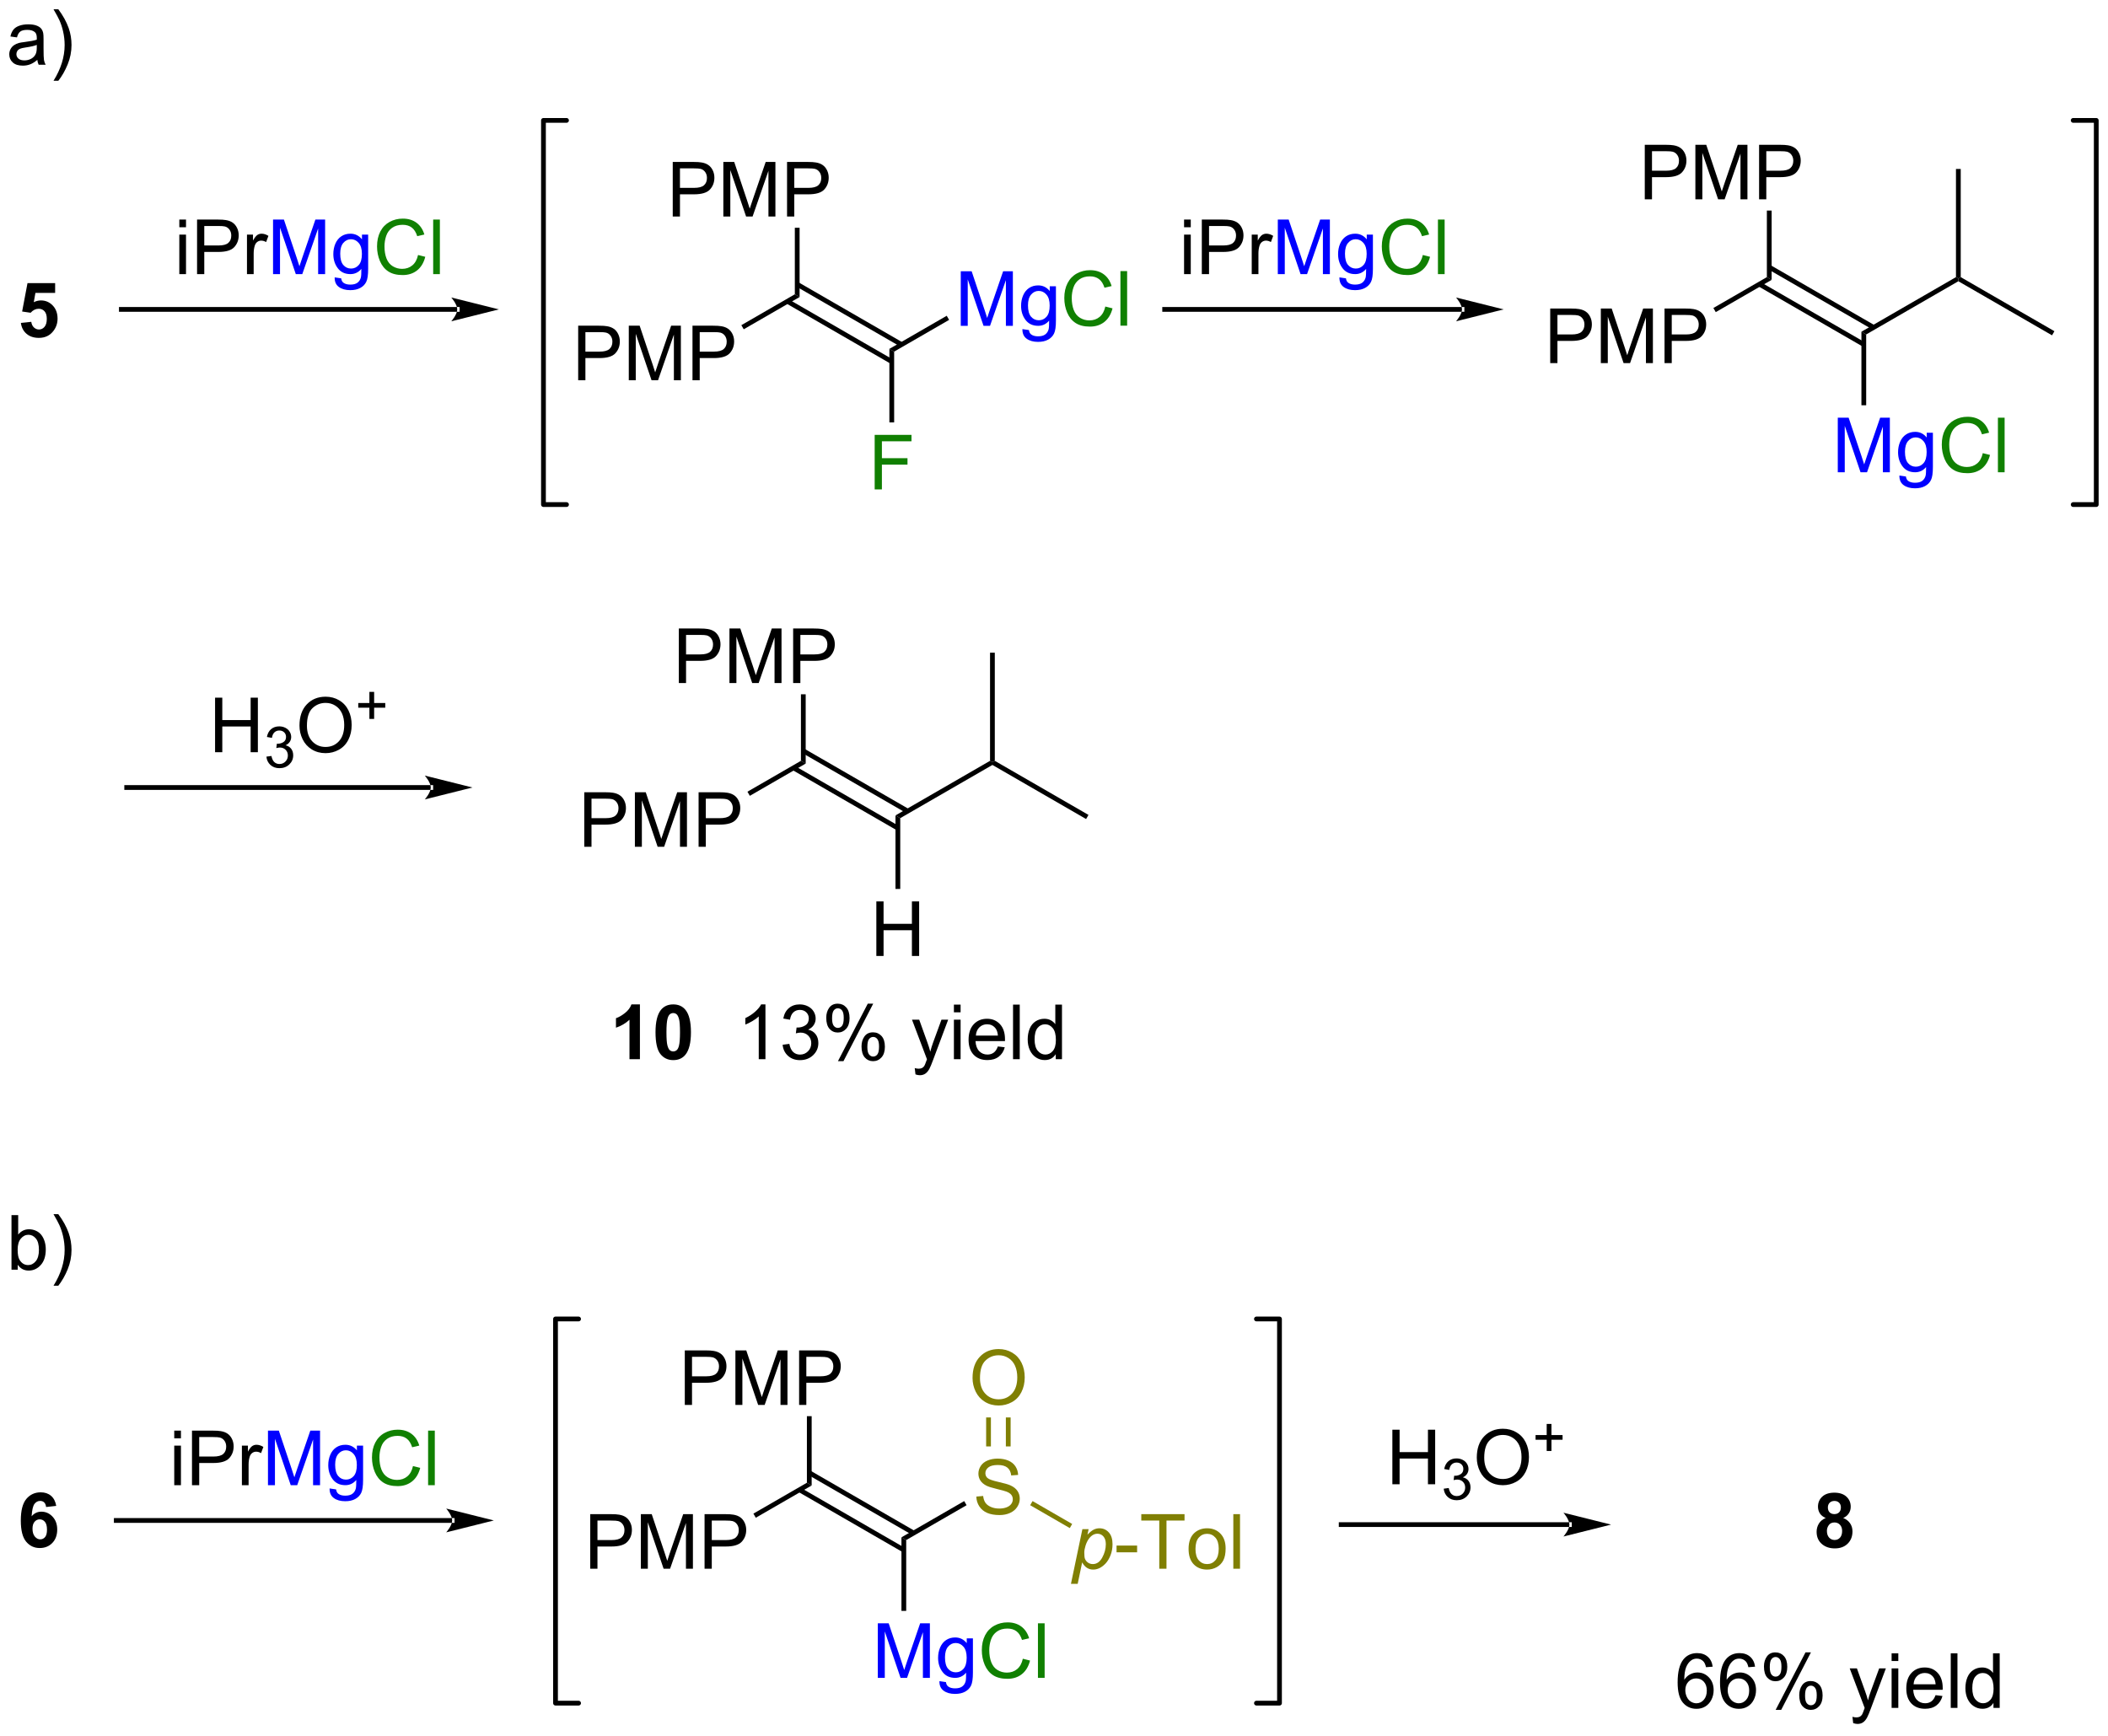 <?xml version="1.0" encoding="UTF-8"?>
<!DOCTYPE svg PUBLIC '-//W3C//DTD SVG 1.0//EN'
          'http://www.w3.org/TR/2001/REC-SVG-20010904/DTD/svg10.dtd'>
<svg stroke-dasharray="none" shape-rendering="auto" xmlns="http://www.w3.org/2000/svg" font-family="'Dialog'" text-rendering="auto" width="607" fill-opacity="1" color-interpolation="auto" color-rendering="auto" preserveAspectRatio="xMidYMid meet" font-size="12px" viewBox="0 0 607 500" fill="black" xmlns:xlink="http://www.w3.org/1999/xlink" stroke="black" image-rendering="auto" stroke-miterlimit="10" stroke-linecap="square" stroke-linejoin="miter" font-style="normal" stroke-width="1" height="500" stroke-dashoffset="0" font-weight="normal" stroke-opacity="1"
><!--Generated by the Batik Graphics2D SVG Generator--><defs id="genericDefs"
  /><g
  ><defs id="defs1"
    ><clipPath clipPathUnits="userSpaceOnUse" id="clipPath1"
      ><path d="M0.943 2.059 L228.551 2.059 L228.551 189.223 L0.943 189.223 L0.943 2.059 Z"
      /></clipPath
      ><clipPath clipPathUnits="userSpaceOnUse" id="clipPath2"
      ><path d="M-0.883 0.027 L-0.883 181.987 L220.396 181.987 L220.396 0.027 Z"
      /></clipPath
    ></defs
    ><g fill="blue" transform="scale(2.667,2.667) translate(-0.943,-2.059) matrix(1.029,0,0,1.029,1.852,2.031)" stroke="blue"
    ><path d="M99.925 34.217 L99.925 28.49 L101.066 28.49 L102.423 32.545 Q102.61 33.11 102.696 33.392 Q102.793 33.079 103.001 32.475 L104.371 28.49 L105.392 28.49 L105.392 34.217 L104.66 34.217 L104.66 29.423 L102.996 34.217 L102.314 34.217 L100.657 29.342 L100.657 34.217 L99.925 34.217 ZM106.394 34.561 L107.079 34.662 Q107.121 34.98 107.316 35.123 Q107.579 35.319 108.032 35.319 Q108.519 35.319 108.785 35.123 Q109.05 34.928 109.144 34.576 Q109.199 34.363 109.196 33.673 Q108.735 34.217 108.048 34.217 Q107.191 34.217 106.722 33.6 Q106.254 32.983 106.254 32.118 Q106.254 31.524 106.467 31.024 Q106.683 30.522 107.092 30.248 Q107.501 29.975 108.05 29.975 Q108.785 29.975 109.261 30.569 L109.261 30.069 L109.91 30.069 L109.91 33.654 Q109.91 34.623 109.712 35.027 Q109.517 35.433 109.087 35.667 Q108.66 35.902 108.035 35.902 Q107.293 35.902 106.834 35.566 Q106.379 35.233 106.394 34.561 ZM106.978 32.069 Q106.978 32.884 107.3 33.259 Q107.626 33.634 108.113 33.634 Q108.597 33.634 108.925 33.261 Q109.254 32.889 109.254 32.092 Q109.254 31.329 108.915 30.944 Q108.579 30.555 108.103 30.555 Q107.634 30.555 107.306 30.938 Q106.978 31.319 106.978 32.069 Z" stroke="none" clip-path="url(#clipPath2)"
    /></g
    ><g fill="rgb(16,128,1)" transform="matrix(2.743,0,0,2.743,2.424,-0.075)" stroke="rgb(16,128,1)"
    ><path d="M115.148 32.209 L115.906 32.399 Q115.669 33.334 115.049 33.826 Q114.429 34.316 113.536 34.316 Q112.609 34.316 112.028 33.938 Q111.45 33.561 111.145 32.847 Q110.843 32.131 110.843 31.311 Q110.843 30.415 111.185 29.751 Q111.528 29.084 112.159 28.738 Q112.789 28.392 113.547 28.392 Q114.406 28.392 114.992 28.829 Q115.578 29.267 115.81 30.061 L115.062 30.235 Q114.864 29.61 114.484 29.326 Q114.106 29.04 113.531 29.04 Q112.872 29.04 112.427 29.358 Q111.984 29.673 111.804 30.207 Q111.625 30.74 111.625 31.305 Q111.625 32.037 111.838 32.582 Q112.052 33.126 112.5 33.397 Q112.95 33.665 113.474 33.665 Q114.109 33.665 114.549 33.298 Q114.992 32.931 115.148 32.209 ZM116.735 34.217 L116.735 28.49 L117.439 28.49 L117.439 34.217 L116.735 34.217 Z" stroke="none" clip-path="url(#clipPath2)"
    /></g
    ><g transform="matrix(2.743,0,0,2.743,2.424,-0.075)"
    ><path d="M98.5 33.178 L98.75 33.611 L92.981 36.942 L92.481 36.653 Z" stroke="none" clip-path="url(#clipPath2)"
    /></g
    ><g transform="matrix(2.743,0,0,2.743,2.424,-0.075)"
    ><path d="M93.887 35.986 L82.93 29.659 L82.68 30.092 L93.637 36.419 ZM92.856 37.772 L81.899 31.446 L81.649 31.879 L92.606 38.205 Z" stroke="none" clip-path="url(#clipPath2)"
    /></g
    ><g fill="rgb(16,127,1)" transform="matrix(2.743,0,0,2.743,2.424,-0.075)" stroke="rgb(16,127,1)"
    ><path d="M90.937 51.409 L90.937 45.682 L94.802 45.682 L94.802 46.357 L91.695 46.357 L91.695 48.13 L94.382 48.13 L94.382 48.807 L91.695 48.807 L91.695 51.409 L90.937 51.409 Z" stroke="none" clip-path="url(#clipPath2)"
    /></g
    ><g transform="matrix(2.743,0,0,2.743,2.424,-0.075)"
    ><path d="M92.481 36.653 L92.981 36.942 L92.981 44.375 L92.481 44.375 Z" stroke="none" clip-path="url(#clipPath2)"
    /></g
    ><g transform="matrix(2.743,0,0,2.743,2.424,-0.075)"
    ><path d="M59.812 39.948 L59.812 34.221 L61.974 34.221 Q62.544 34.221 62.843 34.276 Q63.265 34.346 63.549 34.544 Q63.836 34.739 64.01 35.096 Q64.184 35.45 64.184 35.877 Q64.184 36.606 63.718 37.114 Q63.255 37.62 62.039 37.62 L60.57 37.62 L60.57 39.948 L59.812 39.948 ZM60.57 36.942 L62.052 36.942 Q62.786 36.942 63.093 36.669 Q63.403 36.395 63.403 35.901 Q63.403 35.541 63.221 35.286 Q63.039 35.028 62.742 34.948 Q62.552 34.895 62.036 34.895 L60.57 34.895 L60.57 36.942 ZM65.125 39.948 L65.125 34.221 L66.265 34.221 L67.622 38.276 Q67.809 38.841 67.895 39.122 Q67.992 38.81 68.2 38.205 L69.57 34.221 L70.591 34.221 L70.591 39.948 L69.859 39.948 L69.859 35.153 L68.195 39.948 L67.513 39.948 L65.856 35.073 L65.856 39.948 L65.125 39.948 ZM71.812 39.948 L71.812 34.221 L73.974 34.221 Q74.544 34.221 74.843 34.276 Q75.265 34.346 75.549 34.544 Q75.835 34.739 76.01 35.096 Q76.184 35.45 76.184 35.877 Q76.184 36.606 75.718 37.114 Q75.255 37.62 74.039 37.62 L72.57 37.62 L72.57 39.948 L71.812 39.948 ZM72.57 36.942 L74.052 36.942 Q74.786 36.942 75.093 36.669 Q75.403 36.395 75.403 35.901 Q75.403 35.541 75.221 35.286 Q75.039 35.028 74.742 34.948 Q74.552 34.895 74.036 34.895 L72.57 34.895 L72.57 36.942 Z" stroke="none" clip-path="url(#clipPath2)"
    /></g
    ><g transform="matrix(2.743,0,0,2.743,2.424,-0.075)"
    ><path d="M82.555 30.923 L83.055 31.211 L77.19 34.598 L76.94 34.165 Z" stroke="none" clip-path="url(#clipPath2)"
    /></g
    ><g transform="matrix(2.743,0,0,2.743,2.424,-0.075)"
    ><path d="M69.738 22.756 L69.738 17.029 L71.899 17.029 Q72.47 17.029 72.769 17.084 Q73.191 17.154 73.475 17.352 Q73.761 17.547 73.936 17.904 Q74.11 18.258 74.11 18.685 Q74.11 19.415 73.644 19.922 Q73.181 20.428 71.964 20.428 L70.496 20.428 L70.496 22.756 L69.738 22.756 ZM70.496 19.75 L71.978 19.75 Q72.712 19.75 73.019 19.477 Q73.329 19.204 73.329 18.709 Q73.329 18.349 73.147 18.094 Q72.964 17.836 72.668 17.756 Q72.478 17.704 71.962 17.704 L70.496 17.704 L70.496 19.75 ZM75.05 22.756 L75.05 17.029 L76.191 17.029 L77.548 21.084 Q77.735 21.649 77.821 21.93 Q77.918 21.618 78.126 21.014 L79.496 17.029 L80.516 17.029 L80.516 22.756 L79.785 22.756 L79.785 17.961 L78.121 22.756 L77.438 22.756 L75.782 17.881 L75.782 22.756 L75.05 22.756 ZM81.738 22.756 L81.738 17.029 L83.899 17.029 Q84.47 17.029 84.769 17.084 Q85.191 17.154 85.475 17.352 Q85.761 17.547 85.936 17.904 Q86.11 18.258 86.11 18.685 Q86.11 19.415 85.644 19.922 Q85.181 20.428 83.964 20.428 L82.496 20.428 L82.496 22.756 L81.738 22.756 ZM82.496 19.75 L83.978 19.75 Q84.712 19.75 85.019 19.477 Q85.329 19.204 85.329 18.709 Q85.329 18.349 85.147 18.094 Q84.964 17.836 84.668 17.756 Q84.478 17.704 83.962 17.704 L82.496 17.704 L82.496 19.75 Z" stroke="none" clip-path="url(#clipPath2)"
    /></g
    ><g transform="matrix(2.743,0,0,2.743,2.424,-0.075)"
    ><path d="M83.055 31.211 L82.555 30.923 L82.555 23.937 L83.055 23.937 Z" stroke="none" clip-path="url(#clipPath2)"
    /></g
    ><g transform="matrix(2.743,0,0,2.743,2.424,-0.075)"
    ><path d="M47.115 32.759 L47.115 32.759 L11.855 32.759 L11.605 32.759 L11.605 32.259 L11.855 32.259 L47.115 32.259 L47.365 32.259 L47.365 32.759 ZM51.49 32.509 L46.49 31.259 C46.49 31.259 47.115 31.962 47.115 32.509 C47.115 33.056 46.49 33.759 46.49 33.759 Z" stroke="none" clip-path="url(#clipPath2)"
    /></g
    ><g transform="matrix(2.743,0,0,2.743,2.424,-0.075)"
    ><path d="M17.94 23.885 L17.94 23.078 L18.643 23.078 L18.643 23.885 L17.94 23.885 ZM17.94 28.805 L17.94 24.656 L18.643 24.656 L18.643 28.805 L17.94 28.805 ZM19.803 28.805 L19.803 23.078 L21.965 23.078 Q22.535 23.078 22.834 23.133 Q23.256 23.203 23.54 23.401 Q23.826 23.596 24.001 23.953 Q24.175 24.307 24.175 24.734 Q24.175 25.463 23.709 25.971 Q23.246 26.477 22.03 26.477 L20.561 26.477 L20.561 28.805 L19.803 28.805 ZM20.561 25.799 L22.043 25.799 Q22.777 25.799 23.084 25.526 Q23.394 25.253 23.394 24.758 Q23.394 24.398 23.212 24.143 Q23.03 23.885 22.733 23.805 Q22.543 23.753 22.027 23.753 L20.561 23.753 L20.561 25.799 ZM25.043 28.805 L25.043 24.656 L25.675 24.656 L25.675 25.284 Q25.918 24.844 26.121 24.703 Q26.326 24.562 26.574 24.562 Q26.928 24.562 27.295 24.789 L27.053 25.44 Q26.795 25.289 26.537 25.289 Q26.308 25.289 26.123 25.427 Q25.941 25.565 25.863 25.812 Q25.746 26.187 25.746 26.633 L25.746 28.805 L25.043 28.805 Z" stroke="none" clip-path="url(#clipPath2)"
    /></g
    ><g fill="blue" transform="matrix(2.743,0,0,2.743,2.424,-0.075)" stroke="blue"
    ><path d="M27.78 28.805 L27.78 23.078 L28.92 23.078 L30.277 27.133 Q30.464 27.698 30.55 27.979 Q30.647 27.667 30.855 27.062 L32.225 23.078 L33.246 23.078 L33.246 28.805 L32.514 28.805 L32.514 24.01 L30.85 28.805 L30.168 28.805 L28.511 23.93 L28.511 28.805 L27.78 28.805 ZM34.248 29.148 L34.933 29.25 Q34.975 29.568 35.17 29.711 Q35.433 29.906 35.886 29.906 Q36.373 29.906 36.639 29.711 Q36.904 29.515 36.998 29.164 Q37.053 28.95 37.05 28.26 Q36.589 28.805 35.902 28.805 Q35.045 28.805 34.576 28.187 Q34.108 27.57 34.108 26.706 Q34.108 26.112 34.321 25.612 Q34.537 25.109 34.946 24.836 Q35.355 24.562 35.904 24.562 Q36.639 24.562 37.115 25.156 L37.115 24.656 L37.764 24.656 L37.764 28.242 Q37.764 29.211 37.566 29.614 Q37.371 30.021 36.941 30.255 Q36.514 30.489 35.889 30.489 Q35.147 30.489 34.688 30.154 Q34.233 29.82 34.248 29.148 ZM34.832 26.656 Q34.832 27.471 35.154 27.846 Q35.48 28.221 35.967 28.221 Q36.451 28.221 36.779 27.849 Q37.108 27.477 37.108 26.68 Q37.108 25.917 36.769 25.531 Q36.433 25.143 35.957 25.143 Q35.488 25.143 35.16 25.526 Q34.832 25.906 34.832 26.656 Z" stroke="none" clip-path="url(#clipPath2)"
    /></g
    ><g fill="rgb(16,128,1)" transform="matrix(2.743,0,0,2.743,2.424,-0.075)" stroke="rgb(16,128,1)"
    ><path d="M43.002 26.797 L43.76 26.987 Q43.523 27.922 42.903 28.414 Q42.283 28.904 41.39 28.904 Q40.463 28.904 39.882 28.526 Q39.304 28.148 39 27.435 Q38.697 26.719 38.697 25.898 Q38.697 25.003 39.039 24.338 Q39.382 23.672 40.013 23.325 Q40.643 22.979 41.401 22.979 Q42.26 22.979 42.846 23.417 Q43.432 23.854 43.664 24.648 L42.916 24.823 Q42.718 24.198 42.338 23.914 Q41.961 23.628 41.385 23.628 Q40.726 23.628 40.281 23.945 Q39.838 24.26 39.658 24.794 Q39.479 25.328 39.479 25.893 Q39.479 26.625 39.692 27.169 Q39.906 27.713 40.354 27.984 Q40.804 28.253 41.328 28.253 Q41.963 28.253 42.403 27.885 Q42.846 27.518 43.002 26.797 ZM44.59 28.805 L44.59 23.078 L45.293 23.078 L45.293 28.805 L44.59 28.805 Z" stroke="none" clip-path="url(#clipPath2)"
    /></g
    ><g transform="matrix(2.743,0,0,2.743,2.424,-0.075)"
    ><path d="M204.447 29.121 L204.697 29.265 L204.697 29.554 L195.022 35.141 L194.522 34.852 Z" stroke="none" clip-path="url(#clipPath2)"
    /></g
    ><g transform="matrix(2.743,0,0,2.743,2.424,-0.075)"
    ><path d="M195.928 34.184 L184.971 27.858 L184.721 28.291 L195.678 34.617 ZM194.897 35.971 L183.939 29.645 L183.689 30.078 L194.647 36.404 Z" stroke="none" clip-path="url(#clipPath2)"
    /></g
    ><g fill="blue" transform="matrix(2.743,0,0,2.743,2.424,-0.075)" stroke="blue"
    ><path d="M192.041 49.608 L192.041 43.881 L193.181 43.881 L194.538 47.936 Q194.725 48.501 194.811 48.782 Q194.908 48.469 195.116 47.865 L196.486 43.881 L197.507 43.881 L197.507 49.608 L196.775 49.608 L196.775 44.813 L195.111 49.608 L194.429 49.608 L192.772 44.733 L192.772 49.608 L192.041 49.608 ZM198.509 49.951 L199.194 50.053 Q199.236 50.37 199.431 50.514 Q199.694 50.709 200.147 50.709 Q200.634 50.709 200.9 50.514 Q201.166 50.318 201.259 49.967 Q201.314 49.753 201.311 49.063 Q200.85 49.608 200.163 49.608 Q199.306 49.608 198.837 48.99 Q198.369 48.373 198.369 47.508 Q198.369 46.915 198.582 46.415 Q198.798 45.912 199.207 45.639 Q199.616 45.365 200.166 45.365 Q200.9 45.365 201.376 45.959 L201.376 45.459 L202.025 45.459 L202.025 49.045 Q202.025 50.014 201.827 50.417 Q201.632 50.824 201.202 51.058 Q200.775 51.292 200.15 51.292 Q199.408 51.292 198.949 50.956 Q198.494 50.623 198.509 49.951 ZM199.093 47.459 Q199.093 48.274 199.416 48.649 Q199.741 49.024 200.228 49.024 Q200.712 49.024 201.041 48.652 Q201.369 48.279 201.369 47.483 Q201.369 46.719 201.03 46.334 Q200.694 45.946 200.218 45.946 Q199.749 45.946 199.421 46.329 Q199.093 46.709 199.093 47.459 Z" stroke="none" clip-path="url(#clipPath2)"
    /></g
    ><g fill="rgb(16,128,1)" transform="matrix(2.743,0,0,2.743,2.424,-0.075)" stroke="rgb(16,128,1)"
    ><path d="M207.263 47.6 L208.021 47.79 Q207.784 48.725 207.164 49.217 Q206.544 49.706 205.651 49.706 Q204.724 49.706 204.143 49.329 Q203.565 48.951 203.261 48.238 Q202.958 47.522 202.958 46.701 Q202.958 45.805 203.3 45.141 Q203.643 44.475 204.274 44.128 Q204.904 43.782 205.662 43.782 Q206.521 43.782 207.107 44.219 Q207.693 44.657 207.925 45.451 L207.177 45.626 Q206.979 45.001 206.599 44.717 Q206.221 44.43 205.646 44.43 Q204.987 44.43 204.542 44.748 Q204.099 45.063 203.919 45.597 Q203.74 46.131 203.74 46.696 Q203.74 47.428 203.953 47.972 Q204.167 48.516 204.615 48.787 Q205.065 49.055 205.589 49.055 Q206.224 49.055 206.664 48.688 Q207.107 48.321 207.263 47.6 ZM208.85 49.608 L208.85 43.881 L209.554 43.881 L209.554 49.608 L208.85 49.608 Z" stroke="none" clip-path="url(#clipPath2)"
    /></g
    ><g transform="matrix(2.743,0,0,2.743,2.424,-0.075)"
    ><path d="M194.522 34.852 L195.022 35.141 L195.022 42.573 L194.522 42.573 Z" stroke="none" clip-path="url(#clipPath2)"
    /></g
    ><g transform="matrix(2.743,0,0,2.743,2.424,-0.075)"
    ><path d="M161.853 38.146 L161.853 32.419 L164.014 32.419 Q164.585 32.419 164.884 32.474 Q165.306 32.544 165.59 32.742 Q165.876 32.938 166.051 33.294 Q166.225 33.649 166.225 34.076 Q166.225 34.805 165.759 35.313 Q165.296 35.818 164.079 35.818 L162.611 35.818 L162.611 38.146 L161.853 38.146 ZM162.611 35.141 L164.093 35.141 Q164.827 35.141 165.134 34.867 Q165.444 34.594 165.444 34.099 Q165.444 33.74 165.262 33.485 Q165.079 33.227 164.783 33.146 Q164.593 33.094 164.077 33.094 L162.611 33.094 L162.611 35.141 ZM167.166 38.146 L167.166 32.419 L168.306 32.419 L169.663 36.474 Q169.85 37.039 169.936 37.321 Q170.033 37.008 170.241 36.404 L171.611 32.419 L172.632 32.419 L172.632 38.146 L171.9 38.146 L171.9 33.352 L170.236 38.146 L169.554 38.146 L167.897 33.271 L167.897 38.146 L167.166 38.146 ZM173.853 38.146 L173.853 32.419 L176.014 32.419 Q176.585 32.419 176.884 32.474 Q177.306 32.544 177.59 32.742 Q177.876 32.938 178.051 33.294 Q178.225 33.649 178.225 34.076 Q178.225 34.805 177.759 35.313 Q177.296 35.818 176.079 35.818 L174.611 35.818 L174.611 38.146 L173.853 38.146 ZM174.611 35.141 L176.093 35.141 Q176.827 35.141 177.134 34.867 Q177.444 34.594 177.444 34.099 Q177.444 33.74 177.262 33.485 Q177.079 33.227 176.783 33.146 Q176.593 33.094 176.077 33.094 L174.611 33.094 L174.611 35.141 Z" stroke="none" clip-path="url(#clipPath2)"
    /></g
    ><g transform="matrix(2.743,0,0,2.743,2.424,-0.075)"
    ><path d="M184.596 29.121 L185.096 29.41 L179.231 32.796 L178.981 32.363 Z" stroke="none" clip-path="url(#clipPath2)"
    /></g
    ><g transform="matrix(2.743,0,0,2.743,2.424,-0.075)"
    ><path d="M171.779 20.954 L171.779 15.228 L173.94 15.228 Q174.511 15.228 174.81 15.282 Q175.232 15.353 175.516 15.551 Q175.802 15.746 175.977 16.103 Q176.151 16.457 176.151 16.884 Q176.151 17.613 175.685 18.121 Q175.221 18.626 174.005 18.626 L172.537 18.626 L172.537 20.954 L171.779 20.954 ZM172.537 17.949 L174.018 17.949 Q174.753 17.949 175.06 17.676 Q175.37 17.402 175.37 16.907 Q175.37 16.548 175.188 16.293 Q175.005 16.035 174.708 15.954 Q174.518 15.902 174.003 15.902 L172.537 15.902 L172.537 17.949 ZM177.091 20.954 L177.091 15.228 L178.232 15.228 L179.589 19.282 Q179.776 19.847 179.862 20.129 Q179.958 19.816 180.167 19.212 L181.537 15.228 L182.557 15.228 L182.557 20.954 L181.826 20.954 L181.826 16.16 L180.162 20.954 L179.479 20.954 L177.823 16.079 L177.823 20.954 L177.091 20.954 ZM183.779 20.954 L183.779 15.228 L185.94 15.228 Q186.511 15.228 186.81 15.282 Q187.232 15.353 187.516 15.551 Q187.802 15.746 187.977 16.103 Q188.151 16.457 188.151 16.884 Q188.151 17.613 187.685 18.121 Q187.221 18.626 186.005 18.626 L184.537 18.626 L184.537 20.954 L183.779 20.954 ZM184.537 17.949 L186.018 17.949 Q186.753 17.949 187.06 17.676 Q187.37 17.402 187.37 16.907 Q187.37 16.548 187.188 16.293 Q187.005 16.035 186.708 15.954 Q186.518 15.902 186.003 15.902 L184.537 15.902 L184.537 17.949 Z" stroke="none" clip-path="url(#clipPath2)"
    /></g
    ><g transform="matrix(2.743,0,0,2.743,2.424,-0.075)"
    ><path d="M185.096 29.41 L184.596 29.121 L184.596 22.135 L185.096 22.135 Z" stroke="none" clip-path="url(#clipPath2)"
    /></g
    ><g transform="matrix(2.743,0,0,2.743,2.424,-0.075)"
    ><path d="M204.697 29.554 L204.697 29.265 L204.947 29.121 L214.782 34.799 L214.532 35.232 Z" stroke="none" clip-path="url(#clipPath2)"
    /></g
    ><g transform="matrix(2.743,0,0,2.743,2.424,-0.075)"
    ><path d="M204.947 29.121 L204.697 29.265 L204.447 29.121 L204.447 17.765 L204.947 17.765 Z" stroke="none" clip-path="url(#clipPath2)"
    /></g
    ><g transform="matrix(2.743,0,0,2.743,2.424,-0.075)"
    ><path d="M44.336 82.953 L44.336 82.953 L12.417 82.953 L12.167 82.953 L12.167 82.453 L12.417 82.453 L44.336 82.453 L44.586 82.453 L44.586 82.953 ZM48.711 82.703 L43.711 81.453 C43.711 81.453 44.336 82.156 44.336 82.703 C44.336 83.249 43.711 83.953 43.711 83.953 Z" stroke="none" clip-path="url(#clipPath2)"
    /></g
    ><g transform="matrix(2.743,0,0,2.743,2.424,-0.075)"
    ><path d="M21.694 78.999 L21.694 73.272 L22.452 73.272 L22.452 75.624 L25.428 75.624 L25.428 73.272 L26.186 73.272 L26.186 78.999 L25.428 78.999 L25.428 76.298 L22.452 76.298 L22.452 78.999 L21.694 78.999 Z" stroke="none" clip-path="url(#clipPath2)"
    /></g
    ><g transform="matrix(2.743,0,0,2.743,2.424,-0.075)"
    ><path d="M27.082 79.464 L27.61 79.394 Q27.702 79.843 27.918 80.04 Q28.137 80.237 28.452 80.237 Q28.823 80.237 29.078 79.98 Q29.336 79.722 29.336 79.341 Q29.336 78.978 29.098 78.743 Q28.862 78.507 28.495 78.507 Q28.346 78.507 28.123 78.565 L28.182 78.103 Q28.235 78.108 28.266 78.108 Q28.604 78.108 28.873 77.933 Q29.143 77.757 29.143 77.39 Q29.143 77.101 28.946 76.911 Q28.75 76.72 28.44 76.72 Q28.131 76.72 27.926 76.913 Q27.721 77.106 27.663 77.493 L27.135 77.399 Q27.233 76.868 27.575 76.577 Q27.918 76.286 28.428 76.286 Q28.78 76.286 29.075 76.436 Q29.372 76.587 29.528 76.849 Q29.684 77.108 29.684 77.401 Q29.684 77.681 29.534 77.909 Q29.385 78.138 29.092 78.272 Q29.473 78.36 29.684 78.638 Q29.895 78.913 29.895 79.329 Q29.895 79.892 29.485 80.284 Q29.075 80.675 28.448 80.675 Q27.883 80.675 27.508 80.339 Q27.135 80.001 27.082 79.464 Z" stroke="none" clip-path="url(#clipPath2)"
    /></g
    ><g transform="matrix(2.743,0,0,2.743,2.424,-0.075)"
    ><path d="M30.555 76.21 Q30.555 74.782 31.321 73.978 Q32.087 73.171 33.298 73.171 Q34.089 73.171 34.725 73.551 Q35.363 73.928 35.696 74.605 Q36.032 75.282 36.032 76.142 Q36.032 77.014 35.68 77.702 Q35.329 78.389 34.683 78.743 Q34.04 79.098 33.292 79.098 Q32.485 79.098 31.847 78.707 Q31.212 78.314 30.884 77.639 Q30.555 76.962 30.555 76.21 ZM31.337 76.22 Q31.337 77.256 31.891 77.853 Q32.449 78.447 33.29 78.447 Q34.144 78.447 34.696 77.845 Q35.251 77.243 35.251 76.139 Q35.251 75.439 35.014 74.918 Q34.777 74.397 34.321 74.111 Q33.868 73.822 33.3 73.822 Q32.495 73.822 31.915 74.376 Q31.337 74.928 31.337 76.22 Z" stroke="none" clip-path="url(#clipPath2)"
    /></g
    ><g transform="matrix(2.743,0,0,2.743,2.424,-0.075)"
    ><path d="M37.894 75.503 L37.894 74.326 L36.724 74.326 L36.724 73.833 L37.894 73.833 L37.894 72.665 L38.392 72.665 L38.392 73.833 L39.56 73.833 L39.56 74.326 L38.392 74.326 L38.392 75.503 L37.894 75.503 Z" stroke="none" clip-path="url(#clipPath2)"
    /></g
    ><g transform="matrix(2.743,0,0,2.743,2.424,-0.075)"
    ><path d="M103.047 79.903 L103.297 80.048 L103.297 80.336 L93.621 85.923 L93.121 85.634 Z" stroke="none" clip-path="url(#clipPath2)"
    /></g
    ><g transform="matrix(2.743,0,0,2.743,2.424,-0.075)"
    ><path d="M94.528 84.966 L83.57 78.64 L83.32 79.073 L94.278 85.399 ZM93.496 86.753 L82.539 80.427 L82.289 80.86 L93.246 87.186 Z" stroke="none" clip-path="url(#clipPath2)"
    /></g
    ><g transform="matrix(2.743,0,0,2.743,2.424,-0.075)"
    ><path d="M91.112 100.39 L91.112 94.663 L91.87 94.663 L91.87 97.015 L94.846 97.015 L94.846 94.663 L95.604 94.663 L95.604 100.39 L94.846 100.39 L94.846 97.689 L91.87 97.689 L91.87 100.39 L91.112 100.39 Z" stroke="none" clip-path="url(#clipPath2)"
    /></g
    ><g transform="matrix(2.743,0,0,2.743,2.424,-0.075)"
    ><path d="M93.121 85.634 L93.621 85.923 L93.621 93.355 L93.121 93.355 Z" stroke="none" clip-path="url(#clipPath2)"
    /></g
    ><g transform="matrix(2.743,0,0,2.743,2.424,-0.075)"
    ><path d="M60.452 88.928 L60.452 83.202 L62.614 83.202 Q63.184 83.202 63.483 83.256 Q63.905 83.327 64.189 83.525 Q64.476 83.72 64.65 84.077 Q64.825 84.431 64.825 84.858 Q64.825 85.587 64.359 86.095 Q63.895 86.6 62.679 86.6 L61.21 86.6 L61.21 88.928 L60.452 88.928 ZM61.21 85.923 L62.692 85.923 Q63.426 85.923 63.733 85.65 Q64.043 85.376 64.043 84.881 Q64.043 84.522 63.861 84.267 Q63.679 84.009 63.382 83.928 Q63.192 83.876 62.676 83.876 L61.21 83.876 L61.21 85.923 ZM65.765 88.928 L65.765 83.202 L66.905 83.202 L68.262 87.256 Q68.45 87.822 68.536 88.103 Q68.632 87.79 68.84 87.186 L70.21 83.202 L71.231 83.202 L71.231 88.928 L70.499 88.928 L70.499 84.134 L68.835 88.928 L68.153 88.928 L66.497 84.053 L66.497 88.928 L65.765 88.928 ZM72.452 88.928 L72.452 83.202 L74.614 83.202 Q75.184 83.202 75.484 83.256 Q75.905 83.327 76.189 83.525 Q76.476 83.72 76.65 84.077 Q76.825 84.431 76.825 84.858 Q76.825 85.587 76.359 86.095 Q75.895 86.6 74.679 86.6 L73.21 86.6 L73.21 88.928 L72.452 88.928 ZM73.21 85.923 L74.692 85.923 Q75.426 85.923 75.734 85.65 Q76.043 85.376 76.043 84.881 Q76.043 84.522 75.861 84.267 Q75.679 84.009 75.382 83.928 Q75.192 83.876 74.676 83.876 L73.21 83.876 L73.21 85.923 Z" stroke="none" clip-path="url(#clipPath2)"
    /></g
    ><g transform="matrix(2.743,0,0,2.743,2.424,-0.075)"
    ><path d="M83.195 79.903 L83.695 80.192 L77.83 83.578 L77.58 83.145 Z" stroke="none" clip-path="url(#clipPath2)"
    /></g
    ><g transform="matrix(2.743,0,0,2.743,2.424,-0.075)"
    ><path d="M70.378 71.736 L70.378 66.01 L72.54 66.01 Q73.11 66.01 73.409 66.064 Q73.831 66.135 74.115 66.333 Q74.401 66.528 74.576 66.885 Q74.751 67.239 74.751 67.666 Q74.751 68.395 74.284 68.903 Q73.821 69.408 72.605 69.408 L71.136 69.408 L71.136 71.736 L70.378 71.736 ZM71.136 68.731 L72.618 68.731 Q73.352 68.731 73.659 68.458 Q73.969 68.184 73.969 67.689 Q73.969 67.33 73.787 67.075 Q73.605 66.817 73.308 66.736 Q73.118 66.684 72.602 66.684 L71.136 66.684 L71.136 68.731 ZM75.691 71.736 L75.691 66.01 L76.831 66.01 L78.188 70.064 Q78.376 70.629 78.461 70.911 Q78.558 70.598 78.766 69.994 L80.136 66.01 L81.157 66.01 L81.157 71.736 L80.425 71.736 L80.425 66.942 L78.761 71.736 L78.079 71.736 L76.422 66.861 L76.422 71.736 L75.691 71.736 ZM82.378 71.736 L82.378 66.01 L84.54 66.01 Q85.11 66.01 85.409 66.064 Q85.831 66.135 86.115 66.333 Q86.401 66.528 86.576 66.885 Q86.751 67.239 86.751 67.666 Q86.751 68.395 86.284 68.903 Q85.821 69.408 84.605 69.408 L83.136 69.408 L83.136 71.736 L82.378 71.736 ZM83.136 68.731 L84.618 68.731 Q85.352 68.731 85.659 68.458 Q85.969 68.184 85.969 67.689 Q85.969 67.33 85.787 67.075 Q85.605 66.817 85.308 66.736 Q85.118 66.684 84.602 66.684 L83.136 66.684 L83.136 68.731 Z" stroke="none" clip-path="url(#clipPath2)"
    /></g
    ><g transform="matrix(2.743,0,0,2.743,2.424,-0.075)"
    ><path d="M83.695 80.192 L83.195 79.903 L83.195 72.918 L83.695 72.918 Z" stroke="none" clip-path="url(#clipPath2)"
    /></g
    ><g transform="matrix(2.743,0,0,2.743,2.424,-0.075)"
    ><path d="M103.297 80.336 L103.297 80.048 L103.547 79.903 L113.381 85.581 L113.131 86.014 Z" stroke="none" clip-path="url(#clipPath2)"
    /></g
    ><g transform="matrix(2.743,0,0,2.743,2.424,-0.075)"
    ><path d="M103.547 79.903 L103.297 80.048 L103.047 79.903 L103.047 68.548 L103.547 68.548 Z" stroke="none" clip-path="url(#clipPath2)"
    /></g
    ><g transform="matrix(2.743,0,0,2.743,2.424,-0.075)"
    ><path d="M66.293 111.225 L65.197 111.225 L65.197 107.087 Q64.595 107.649 63.778 107.92 L63.778 106.923 Q64.207 106.782 64.71 106.391 Q65.215 105.998 65.403 105.475 L66.293 105.475 L66.293 111.225 ZM69.789 105.475 Q70.623 105.475 71.091 106.069 Q71.649 106.772 71.649 108.399 Q71.649 110.024 71.086 110.735 Q70.623 111.324 69.789 111.324 Q68.953 111.324 68.44 110.68 Q67.93 110.037 67.93 108.389 Q67.93 106.772 68.492 106.061 Q68.959 105.475 69.789 105.475 ZM69.789 106.384 Q69.591 106.384 69.435 106.511 Q69.279 106.639 69.193 106.967 Q69.078 107.391 69.078 108.399 Q69.078 109.407 69.18 109.785 Q69.281 110.162 69.435 110.287 Q69.591 110.412 69.789 110.412 Q69.99 110.412 70.146 110.285 Q70.302 110.157 70.388 109.829 Q70.5 109.407 70.5 108.399 Q70.5 107.391 70.399 107.016 Q70.297 106.639 70.143 106.511 Q69.99 106.384 69.789 106.384 Z" stroke="none" clip-path="url(#clipPath2)"
    /></g
    ><g transform="matrix(2.743,0,0,2.743,2.424,-0.075)"
    ><path d="M79.47 111.225 L78.767 111.225 L78.767 106.743 Q78.512 106.985 78.1 107.227 Q77.689 107.469 77.361 107.592 L77.361 106.912 Q77.949 106.634 78.389 106.24 Q78.832 105.844 79.017 105.475 L79.47 105.475 L79.47 111.225 ZM81.274 109.712 L81.977 109.618 Q82.099 110.217 82.388 110.48 Q82.68 110.743 83.099 110.743 Q83.594 110.743 83.935 110.399 Q84.279 110.055 84.279 109.548 Q84.279 109.063 83.961 108.751 Q83.646 108.436 83.156 108.436 Q82.959 108.436 82.662 108.514 L82.74 107.897 Q82.81 107.904 82.852 107.904 Q83.302 107.904 83.662 107.67 Q84.021 107.436 84.021 106.946 Q84.021 106.561 83.758 106.308 Q83.498 106.053 83.084 106.053 Q82.672 106.053 82.399 106.311 Q82.125 106.569 82.047 107.084 L81.344 106.959 Q81.474 106.251 81.93 105.863 Q82.388 105.475 83.068 105.475 Q83.537 105.475 83.93 105.675 Q84.326 105.876 84.534 106.225 Q84.742 106.571 84.742 106.962 Q84.742 107.334 84.542 107.639 Q84.344 107.944 83.953 108.123 Q84.461 108.24 84.742 108.61 Q85.024 108.977 85.024 109.532 Q85.024 110.282 84.477 110.805 Q83.93 111.326 83.094 111.326 Q82.341 111.326 81.841 110.878 Q81.344 110.428 81.274 109.712 ZM85.853 106.873 Q85.853 106.259 86.16 105.829 Q86.47 105.399 87.056 105.399 Q87.595 105.399 87.947 105.785 Q88.301 106.17 88.301 106.915 Q88.301 107.641 87.944 108.035 Q87.587 108.428 87.064 108.428 Q86.543 108.428 86.197 108.042 Q85.853 107.654 85.853 106.873 ZM87.074 105.884 Q86.814 105.884 86.639 106.11 Q86.465 106.337 86.465 106.944 Q86.465 107.493 86.639 107.719 Q86.817 107.944 87.074 107.944 Q87.34 107.944 87.514 107.717 Q87.689 107.49 87.689 106.889 Q87.689 106.334 87.512 106.11 Q87.337 105.884 87.074 105.884 ZM87.08 111.436 L90.212 105.399 L90.783 105.399 L87.66 111.436 L87.08 111.436 ZM89.556 109.881 Q89.556 109.264 89.863 108.837 Q90.173 108.407 90.762 108.407 Q91.301 108.407 91.655 108.792 Q92.009 109.178 92.009 109.923 Q92.009 110.649 91.65 111.042 Q91.293 111.436 90.767 111.436 Q90.246 111.436 89.9 111.048 Q89.556 110.657 89.556 109.881 ZM90.783 108.891 Q90.517 108.891 90.343 109.118 Q90.168 109.344 90.168 109.951 Q90.168 110.498 90.343 110.725 Q90.52 110.951 90.778 110.951 Q91.048 110.951 91.22 110.725 Q91.395 110.498 91.395 109.897 Q91.395 109.342 91.218 109.118 Q91.043 108.891 90.783 108.891 ZM95.22 112.824 L95.142 112.162 Q95.371 112.225 95.543 112.225 Q95.778 112.225 95.918 112.147 Q96.059 112.069 96.15 111.928 Q96.215 111.824 96.363 111.404 Q96.384 111.347 96.426 111.233 L94.853 107.076 L95.611 107.076 L96.473 109.477 Q96.642 109.936 96.775 110.438 Q96.895 109.954 97.064 109.493 L97.949 107.076 L98.653 107.076 L97.074 111.295 Q96.822 111.98 96.681 112.238 Q96.494 112.584 96.251 112.746 Q96.009 112.91 95.673 112.91 Q95.47 112.91 95.22 112.824 ZM99.254 106.305 L99.254 105.498 L99.957 105.498 L99.957 106.305 L99.254 106.305 ZM99.254 111.225 L99.254 107.076 L99.957 107.076 L99.957 111.225 L99.254 111.225 ZM103.867 109.889 L104.594 109.977 Q104.422 110.615 103.956 110.967 Q103.492 111.319 102.771 111.319 Q101.859 111.319 101.326 110.759 Q100.794 110.196 100.794 109.186 Q100.794 108.139 101.334 107.561 Q101.873 106.983 102.732 106.983 Q103.563 106.983 104.089 107.55 Q104.617 108.115 104.617 109.141 Q104.617 109.204 104.615 109.329 L101.521 109.329 Q101.56 110.014 101.906 110.378 Q102.255 110.74 102.774 110.74 Q103.162 110.74 103.435 110.537 Q103.709 110.334 103.867 109.889 ZM101.56 108.751 L103.875 108.751 Q103.828 108.227 103.609 107.967 Q103.274 107.561 102.74 107.561 Q102.255 107.561 101.925 107.886 Q101.594 108.209 101.56 108.751 ZM105.462 111.225 L105.462 105.498 L106.165 105.498 L106.165 111.225 L105.462 111.225 ZM109.945 111.225 L109.945 110.701 Q109.552 111.319 108.787 111.319 Q108.289 111.319 107.873 111.045 Q107.459 110.772 107.229 110.282 Q107 109.79 107 109.154 Q107 108.532 107.206 108.027 Q107.414 107.522 107.828 107.253 Q108.242 106.983 108.755 106.983 Q109.13 106.983 109.422 107.141 Q109.716 107.298 109.899 107.553 L109.899 105.498 L110.599 105.498 L110.599 111.225 L109.945 111.225 ZM107.724 109.154 Q107.724 109.951 108.06 110.347 Q108.396 110.74 108.852 110.74 Q109.313 110.74 109.635 110.363 Q109.959 109.985 109.959 109.212 Q109.959 108.36 109.63 107.962 Q109.302 107.563 108.82 107.563 Q108.352 107.563 108.037 107.946 Q107.724 108.329 107.724 109.154 Z" stroke="none" clip-path="url(#clipPath2)"
    /></g
    ><g transform="matrix(2.743,0,0,2.743,2.424,-0.075)"
    ><path d="M5.019 158.124 L3.956 158.241 Q3.917 157.913 3.753 157.757 Q3.589 157.601 3.326 157.601 Q2.979 157.601 2.737 157.913 Q2.498 158.226 2.435 159.215 Q2.847 158.731 3.456 158.731 Q4.144 158.731 4.633 159.254 Q5.123 159.778 5.123 160.606 Q5.123 161.483 4.607 162.017 Q4.091 162.548 3.284 162.548 Q2.417 162.548 1.857 161.874 Q1.3 161.2 1.3 159.663 Q1.3 158.09 1.881 157.395 Q2.464 156.7 3.393 156.7 Q4.045 156.7 4.472 157.064 Q4.901 157.429 5.019 158.124 ZM2.529 160.52 Q2.529 161.054 2.774 161.345 Q3.021 161.637 3.339 161.637 Q3.643 161.637 3.847 161.4 Q4.05 161.16 4.05 160.616 Q4.05 160.059 3.831 159.798 Q3.612 159.538 3.284 159.538 Q2.966 159.538 2.748 159.788 Q2.529 160.035 2.529 160.52 Z" stroke="none" clip-path="url(#clipPath2)"
    /></g
    ><g fill="rgb(128,127,3)" transform="matrix(2.743,0,0,2.743,2.424,-0.075)" stroke="rgb(128,127,3)"
    ><path d="M101.608 157.146 L102.324 157.083 Q102.373 157.513 102.558 157.789 Q102.746 158.065 103.136 158.234 Q103.527 158.404 104.014 158.404 Q104.449 158.404 104.779 158.276 Q105.113 158.146 105.274 157.922 Q105.436 157.698 105.436 157.432 Q105.436 157.161 105.279 156.961 Q105.123 156.76 104.764 156.622 Q104.535 156.534 103.746 156.344 Q102.956 156.154 102.639 155.987 Q102.23 155.771 102.027 155.453 Q101.826 155.135 101.826 154.74 Q101.826 154.307 102.071 153.93 Q102.318 153.552 102.79 153.357 Q103.264 153.161 103.842 153.161 Q104.48 153.161 104.964 153.367 Q105.451 153.573 105.712 153.971 Q105.975 154.37 105.996 154.872 L105.269 154.927 Q105.209 154.385 104.871 154.109 Q104.535 153.831 103.873 153.831 Q103.186 153.831 102.871 154.083 Q102.558 154.333 102.558 154.69 Q102.558 154.997 102.779 155.198 Q102.998 155.396 103.923 155.607 Q104.847 155.815 105.191 155.971 Q105.691 156.201 105.928 156.555 Q106.167 156.909 106.167 157.37 Q106.167 157.826 105.904 158.232 Q105.644 158.635 105.152 158.862 Q104.662 159.086 104.05 159.086 Q103.272 159.086 102.746 158.859 Q102.222 158.63 101.923 158.177 Q101.623 157.721 101.608 157.146 Z" stroke="none" clip-path="url(#clipPath2)"
    /></g
    ><g fill="rgb(128,127,3)" transform="matrix(2.743,0,0,2.743,2.424,-0.075)" stroke="rgb(128,127,3)"
    ><path d="M101.211 144.698 Q101.211 143.271 101.977 142.466 Q102.742 141.659 103.953 141.659 Q104.745 141.659 105.38 142.039 Q106.018 142.417 106.352 143.094 Q106.688 143.771 106.688 144.63 Q106.688 145.503 106.336 146.19 Q105.985 146.878 105.339 147.232 Q104.695 147.586 103.948 147.586 Q103.141 147.586 102.503 147.195 Q101.867 146.802 101.539 146.128 Q101.211 145.451 101.211 144.698 ZM101.992 144.708 Q101.992 145.745 102.547 146.341 Q103.104 146.935 103.945 146.935 Q104.8 146.935 105.352 146.333 Q105.906 145.732 105.906 144.628 Q105.906 143.927 105.669 143.406 Q105.433 142.885 104.977 142.599 Q104.524 142.31 103.956 142.31 Q103.151 142.31 102.57 142.865 Q101.992 143.417 101.992 144.708 Z" stroke="none" clip-path="url(#clipPath2)"
    /></g
    ><g fill="rgb(128,127,3)" transform="matrix(2.743,0,0,2.743,2.424,-0.075)" stroke="rgb(128,127,3)"
    ><path d="M105.208 151.881 L105.208 148.839 L104.708 148.839 L104.708 151.881 ZM103.138 151.881 L103.138 148.839 L102.638 148.839 L102.638 151.881 Z" stroke="none" clip-path="url(#clipPath2)"
    /></g
    ><g fill="rgb(128,127,3)" transform="matrix(2.743,0,0,2.743,2.424,-0.075)" stroke="rgb(128,127,3)"
    ><path d="M111.541 166.309 L112.741 160.569 L113.395 160.569 L113.272 161.147 Q113.637 160.767 113.923 160.621 Q114.21 160.475 114.53 160.475 Q115.124 160.475 115.514 160.908 Q115.905 161.337 115.905 162.142 Q115.905 162.791 115.689 163.324 Q115.475 163.858 115.163 164.184 Q114.85 164.507 114.53 164.66 Q114.21 164.811 113.874 164.811 Q113.129 164.811 112.718 164.054 L112.249 166.309 L111.541 166.309 ZM112.942 163.022 Q112.942 163.486 113.007 163.666 Q113.106 163.921 113.327 164.077 Q113.551 164.233 113.843 164.233 Q114.452 164.233 114.827 163.548 Q115.202 162.861 115.202 162.147 Q115.202 161.619 114.949 161.332 Q114.699 161.046 114.324 161.046 Q114.054 161.046 113.822 161.189 Q113.593 161.33 113.395 161.613 Q113.199 161.897 113.069 162.309 Q112.942 162.718 112.942 163.022 Z" stroke="none" clip-path="url(#clipPath2)"
    /></g
    ><g fill="rgb(128,127,3)" transform="matrix(2.743,0,0,2.743,2.424,-0.075)" stroke="rgb(128,127,3)"
    ><path d="M116.328 162.999 L116.328 162.291 L118.487 162.291 L118.487 162.999 L116.328 162.999 ZM120.813 164.718 L120.813 159.666 L118.925 159.666 L118.925 158.991 L123.464 158.991 L123.464 159.666 L121.57 159.666 L121.57 164.718 L120.813 164.718 ZM123.889 162.642 Q123.889 161.491 124.53 160.936 Q125.067 160.475 125.835 160.475 Q126.692 160.475 127.233 161.035 Q127.778 161.595 127.778 162.585 Q127.778 163.384 127.535 163.845 Q127.296 164.304 126.837 164.559 Q126.379 164.811 125.835 164.811 Q124.965 164.811 124.426 164.254 Q123.889 163.694 123.889 162.642 ZM124.614 162.642 Q124.614 163.439 124.96 163.837 Q125.309 164.233 125.835 164.233 Q126.358 164.233 126.705 163.835 Q127.054 163.436 127.054 162.619 Q127.054 161.85 126.705 161.455 Q126.356 161.056 125.835 161.056 Q125.309 161.056 124.96 161.452 Q124.614 161.845 124.614 162.642 ZM128.586 164.718 L128.586 158.991 L129.289 158.991 L129.289 164.718 L128.586 164.718 Z" stroke="none" clip-path="url(#clipPath2)"
    /></g
    ><g fill="rgb(128,127,3)" transform="matrix(2.743,0,0,2.743,2.424,-0.075)" stroke="rgb(128,127,3)"
    ><path d="M107.26 158.052 L107.51 157.619 L111.669 160.021 L111.419 160.454 Z" stroke="none" clip-path="url(#clipPath2)"
    /></g
    ><g transform="matrix(2.743,0,0,2.743,2.424,-0.075)"
    ><path d="M100.334 157.62 L100.584 158.053 L94.247 161.712 L93.747 161.423 Z" stroke="none" clip-path="url(#clipPath2)"
    /></g
    ><g transform="matrix(2.743,0,0,2.743,2.424,-0.075)"
    ><path d="M95.154 160.756 L84.197 154.429 L83.947 154.862 L94.904 161.189 ZM94.122 162.542 L83.165 156.216 L82.915 156.649 L93.872 162.975 Z" stroke="none" clip-path="url(#clipPath2)"
    /></g
    ><g fill="blue" transform="matrix(2.743,0,0,2.743,2.424,-0.075)" stroke="blue"
    ><path d="M91.266 176.179 L91.266 170.452 L92.407 170.452 L93.763 174.507 Q93.951 175.072 94.037 175.353 Q94.133 175.041 94.342 174.437 L95.711 170.452 L96.732 170.452 L96.732 176.179 L96 176.179 L96 171.385 L94.336 176.179 L93.654 176.179 L91.998 171.304 L91.998 176.179 L91.266 176.179 ZM97.735 176.523 L98.42 176.624 Q98.461 176.942 98.657 177.085 Q98.92 177.281 99.373 177.281 Q99.86 177.281 100.125 177.085 Q100.391 176.89 100.485 176.538 Q100.54 176.325 100.537 175.635 Q100.076 176.179 99.388 176.179 Q98.532 176.179 98.063 175.562 Q97.594 174.945 97.594 174.08 Q97.594 173.486 97.808 172.986 Q98.024 172.484 98.433 172.21 Q98.842 171.937 99.391 171.937 Q100.125 171.937 100.602 172.531 L100.602 172.031 L101.25 172.031 L101.25 175.617 Q101.25 176.585 101.052 176.989 Q100.857 177.395 100.427 177.63 Q100 177.864 99.375 177.864 Q98.633 177.864 98.175 177.528 Q97.719 177.195 97.735 176.523 ZM98.318 174.031 Q98.318 174.846 98.641 175.221 Q98.967 175.596 99.454 175.596 Q99.938 175.596 100.266 175.223 Q100.594 174.851 100.594 174.054 Q100.594 173.291 100.256 172.906 Q99.92 172.518 99.443 172.518 Q98.974 172.518 98.646 172.9 Q98.318 173.281 98.318 174.031 Z" stroke="none" clip-path="url(#clipPath2)"
    /></g
    ><g fill="rgb(16,128,1)" transform="matrix(2.743,0,0,2.743,2.424,-0.075)" stroke="rgb(16,128,1)"
    ><path d="M106.489 174.171 L107.246 174.361 Q107.01 175.296 106.39 175.788 Q105.77 176.278 104.877 176.278 Q103.95 176.278 103.369 175.9 Q102.791 175.523 102.486 174.809 Q102.184 174.093 102.184 173.273 Q102.184 172.377 102.525 171.713 Q102.869 171.046 103.499 170.7 Q104.129 170.353 104.887 170.353 Q105.746 170.353 106.332 170.791 Q106.918 171.228 107.15 172.023 L106.403 172.197 Q106.205 171.572 105.825 171.288 Q105.447 171.002 104.871 171.002 Q104.213 171.002 103.767 171.32 Q103.325 171.635 103.145 172.169 Q102.965 172.702 102.965 173.268 Q102.965 173.999 103.179 174.544 Q103.392 175.088 103.84 175.359 Q104.291 175.627 104.814 175.627 Q105.45 175.627 105.89 175.26 Q106.332 174.893 106.489 174.171 ZM108.076 176.179 L108.076 170.452 L108.779 170.452 L108.779 176.179 L108.076 176.179 Z" stroke="none" clip-path="url(#clipPath2)"
    /></g
    ><g transform="matrix(2.743,0,0,2.743,2.424,-0.075)"
    ><path d="M93.747 161.423 L94.247 161.712 L94.247 169.145 L93.747 169.145 Z" stroke="none" clip-path="url(#clipPath2)"
    /></g
    ><g transform="matrix(2.743,0,0,2.743,2.424,-0.075)"
    ><path d="M61.078 164.718 L61.078 158.991 L63.24 158.991 Q63.81 158.991 64.11 159.046 Q64.532 159.116 64.816 159.314 Q65.102 159.509 65.276 159.866 Q65.451 160.22 65.451 160.647 Q65.451 161.376 64.985 161.884 Q64.521 162.389 63.305 162.389 L61.836 162.389 L61.836 164.718 L61.078 164.718 ZM61.836 161.712 L63.318 161.712 Q64.052 161.712 64.36 161.439 Q64.67 161.166 64.67 160.671 Q64.67 160.311 64.487 160.056 Q64.305 159.798 64.008 159.718 Q63.818 159.666 63.302 159.666 L61.836 159.666 L61.836 161.712 ZM66.391 164.718 L66.391 158.991 L67.532 158.991 L68.888 163.046 Q69.076 163.611 69.162 163.892 Q69.258 163.58 69.466 162.975 L70.836 158.991 L71.857 158.991 L71.857 164.718 L71.125 164.718 L71.125 159.923 L69.461 164.718 L68.779 164.718 L67.123 159.843 L67.123 164.718 L66.391 164.718 ZM73.079 164.718 L73.079 158.991 L75.24 158.991 Q75.81 158.991 76.11 159.046 Q76.532 159.116 76.816 159.314 Q77.102 159.509 77.276 159.866 Q77.451 160.22 77.451 160.647 Q77.451 161.376 76.985 161.884 Q76.521 162.389 75.305 162.389 L73.836 162.389 L73.836 164.718 L73.079 164.718 ZM73.836 161.712 L75.318 161.712 Q76.052 161.712 76.36 161.439 Q76.67 161.166 76.67 160.671 Q76.67 160.311 76.487 160.056 Q76.305 159.798 76.008 159.718 Q75.818 159.666 75.302 159.666 L73.836 159.666 L73.836 161.712 Z" stroke="none" clip-path="url(#clipPath2)"
    /></g
    ><g transform="matrix(2.743,0,0,2.743,2.424,-0.075)"
    ><path d="M83.822 155.693 L84.322 155.981 L78.456 159.368 L78.206 158.935 Z" stroke="none" clip-path="url(#clipPath2)"
    /></g
    ><g transform="matrix(2.743,0,0,2.743,2.424,-0.075)"
    ><path d="M71.004 147.526 L71.004 141.799 L73.166 141.799 Q73.736 141.799 74.035 141.854 Q74.457 141.924 74.741 142.122 Q75.028 142.317 75.202 142.674 Q75.377 143.028 75.377 143.455 Q75.377 144.185 74.91 144.692 Q74.447 145.198 73.231 145.198 L71.762 145.198 L71.762 147.526 L71.004 147.526 ZM71.762 144.52 L73.244 144.52 Q73.978 144.52 74.285 144.247 Q74.595 143.974 74.595 143.479 Q74.595 143.119 74.413 142.864 Q74.231 142.606 73.934 142.526 Q73.744 142.474 73.228 142.474 L71.762 142.474 L71.762 144.52 ZM76.317 147.526 L76.317 141.799 L77.457 141.799 L78.814 145.854 Q79.002 146.419 79.088 146.7 Q79.184 146.388 79.392 145.784 L80.762 141.799 L81.783 141.799 L81.783 147.526 L81.051 147.526 L81.051 142.731 L79.387 147.526 L78.705 147.526 L77.049 142.651 L77.049 147.526 L76.317 147.526 ZM83.004 147.526 L83.004 141.799 L85.166 141.799 Q85.736 141.799 86.035 141.854 Q86.457 141.924 86.741 142.122 Q87.028 142.317 87.202 142.674 Q87.377 143.028 87.377 143.455 Q87.377 144.185 86.91 144.692 Q86.447 145.198 85.231 145.198 L83.762 145.198 L83.762 147.526 L83.004 147.526 ZM83.762 144.52 L85.244 144.52 Q85.978 144.52 86.285 144.247 Q86.595 143.974 86.595 143.479 Q86.595 143.119 86.413 142.864 Q86.231 142.606 85.934 142.526 Q85.744 142.474 85.228 142.474 L83.762 142.474 L83.762 144.52 Z" stroke="none" clip-path="url(#clipPath2)"
    /></g
    ><g transform="matrix(2.743,0,0,2.743,2.424,-0.075)"
    ><path d="M84.322 155.981 L83.822 155.693 L83.822 148.707 L84.322 148.707 Z" stroke="none" clip-path="url(#clipPath2)"
    /></g
    ><g transform="matrix(2.743,0,0,2.743,2.424,-0.075)"
    ><path d="M163.866 160.339 L163.866 160.339 L139.909 160.339 L139.659 160.339 L139.659 159.839 L139.909 159.839 L163.866 159.839 L164.116 159.839 L164.116 160.339 ZM168.241 160.089 L163.241 158.839 C163.241 158.839 163.866 159.542 163.866 160.089 C163.866 160.636 163.241 161.339 163.241 161.339 Z" stroke="none" clip-path="url(#clipPath2)"
    /></g
    ><g transform="matrix(2.743,0,0,2.743,2.424,-0.075)"
    ><path d="M145.283 155.853 L145.283 150.126 L146.041 150.126 L146.041 152.478 L149.018 152.478 L149.018 150.126 L149.775 150.126 L149.775 155.853 L149.018 155.853 L149.018 153.152 L146.041 153.152 L146.041 155.853 L145.283 155.853 Z" stroke="none" clip-path="url(#clipPath2)"
    /></g
    ><g transform="matrix(2.743,0,0,2.743,2.424,-0.075)"
    ><path d="M150.672 156.318 L151.199 156.248 Q151.291 156.697 151.508 156.894 Q151.726 157.092 152.041 157.092 Q152.412 157.092 152.668 156.834 Q152.926 156.576 152.926 156.195 Q152.926 155.832 152.688 155.597 Q152.451 155.361 152.084 155.361 Q151.935 155.361 151.713 155.42 L151.772 154.957 Q151.824 154.963 151.856 154.963 Q152.193 154.963 152.463 154.787 Q152.732 154.611 152.732 154.244 Q152.732 153.955 152.535 153.765 Q152.34 153.574 152.029 153.574 Q151.721 153.574 151.516 153.767 Q151.31 153.961 151.252 154.347 L150.725 154.254 Q150.822 153.722 151.164 153.431 Q151.508 153.14 152.018 153.14 Q152.369 153.14 152.664 153.291 Q152.961 153.441 153.117 153.703 Q153.273 153.963 153.273 154.256 Q153.273 154.535 153.123 154.763 Q152.975 154.992 152.682 155.127 Q153.062 155.215 153.273 155.492 Q153.484 155.767 153.484 156.183 Q153.484 156.746 153.074 157.138 Q152.664 157.529 152.037 157.529 Q151.473 157.529 151.098 157.193 Q150.725 156.855 150.672 156.318 Z" stroke="none" clip-path="url(#clipPath2)"
    /></g
    ><g transform="matrix(2.743,0,0,2.743,2.424,-0.075)"
    ><path d="M154.145 153.064 Q154.145 151.637 154.91 150.832 Q155.676 150.025 156.887 150.025 Q157.679 150.025 158.314 150.405 Q158.952 150.783 159.285 151.46 Q159.621 152.137 159.621 152.996 Q159.621 153.869 159.27 154.556 Q158.918 155.244 158.272 155.598 Q157.629 155.952 156.882 155.952 Q156.075 155.952 155.436 155.561 Q154.801 155.168 154.473 154.494 Q154.145 153.816 154.145 153.064 ZM154.926 153.074 Q154.926 154.111 155.481 154.707 Q156.038 155.301 156.879 155.301 Q157.733 155.301 158.285 154.699 Q158.84 154.098 158.84 152.994 Q158.84 152.293 158.603 151.772 Q158.366 151.251 157.91 150.965 Q157.457 150.676 156.89 150.676 Q156.085 150.676 155.504 151.231 Q154.926 151.783 154.926 153.074 Z" stroke="none" clip-path="url(#clipPath2)"
    /></g
    ><g transform="matrix(2.743,0,0,2.743,2.424,-0.075)"
    ><path d="M161.483 152.358 L161.483 151.18 L160.314 151.18 L160.314 150.688 L161.483 150.688 L161.483 149.52 L161.982 149.52 L161.982 150.688 L163.149 150.688 L163.149 151.18 L161.982 151.18 L161.982 152.358 L161.483 152.358 Z" stroke="none" clip-path="url(#clipPath2)"
    /></g
    ><g transform="matrix(2.743,0,0,2.743,2.424,-0.075)"
    ><path d="M190.774 159.394 Q190.349 159.215 190.154 158.902 Q189.961 158.587 189.961 158.212 Q189.961 157.571 190.409 157.155 Q190.857 156.736 191.68 156.736 Q192.497 156.736 192.948 157.155 Q193.399 157.571 193.399 158.212 Q193.399 158.611 193.19 158.92 Q192.984 159.23 192.609 159.394 Q193.086 159.587 193.333 159.954 Q193.583 160.321 193.583 160.801 Q193.583 161.595 193.076 162.092 Q192.57 162.587 191.732 162.587 Q190.951 162.587 190.43 162.176 Q189.818 161.691 189.818 160.847 Q189.818 160.384 190.047 159.996 Q190.279 159.605 190.774 159.394 ZM191 158.29 Q191 158.618 191.185 158.803 Q191.372 158.986 191.68 158.986 Q191.992 158.986 192.18 158.801 Q192.367 158.613 192.367 158.285 Q192.367 157.978 192.182 157.793 Q191.997 157.605 191.693 157.605 Q191.375 157.605 191.188 157.793 Q191 157.98 191 158.29 ZM190.899 160.743 Q190.899 161.196 191.13 161.452 Q191.365 161.704 191.711 161.704 Q192.052 161.704 192.274 161.459 Q192.497 161.215 192.497 160.754 Q192.497 160.353 192.271 160.108 Q192.044 159.863 191.695 159.863 Q191.294 159.863 191.096 160.142 Q190.899 160.418 190.899 160.743 Z" stroke="none" clip-path="url(#clipPath2)"
    /></g
    ><g transform="matrix(2.743,0,0,2.743,2.424,-0.075)"
    ><path d="M1.308 33.927 L2.401 33.815 Q2.448 34.185 2.677 34.404 Q2.909 34.62 3.209 34.62 Q3.552 34.62 3.789 34.341 Q4.029 34.06 4.029 33.498 Q4.029 32.971 3.792 32.709 Q3.558 32.443 3.177 32.443 Q2.706 32.443 2.331 32.862 L1.44 32.732 L2.003 29.753 L4.904 29.753 L4.904 30.779 L2.834 30.779 L2.662 31.753 Q3.029 31.568 3.412 31.568 Q4.144 31.568 4.651 32.099 Q5.159 32.63 5.159 33.479 Q5.159 34.185 4.748 34.74 Q4.19 35.5 3.198 35.5 Q2.404 35.5 1.904 35.073 Q1.404 34.646 1.308 33.927 Z" stroke="none" clip-path="url(#clipPath2)"
    /></g
    ><g transform="matrix(2.743,0,0,2.743,2.424,-0.075)"
    ><path d="M178.908 175.004 L178.207 175.059 Q178.113 174.645 177.941 174.458 Q177.658 174.158 177.238 174.158 Q176.903 174.158 176.65 174.345 Q176.316 174.588 176.124 175.054 Q175.934 175.517 175.926 176.377 Q176.181 175.989 176.548 175.801 Q176.916 175.614 177.316 175.614 Q178.02 175.614 178.514 176.132 Q179.009 176.65 179.009 177.47 Q179.009 178.01 178.775 178.473 Q178.543 178.934 178.137 179.181 Q177.731 179.429 177.215 179.429 Q176.337 179.429 175.783 178.783 Q175.228 178.135 175.228 176.65 Q175.228 174.989 175.84 174.236 Q176.376 173.58 177.283 173.58 Q177.957 173.58 178.389 173.96 Q178.822 174.338 178.908 175.004 ZM176.035 177.473 Q176.035 177.838 176.189 178.171 Q176.345 178.502 176.621 178.676 Q176.9 178.848 177.204 178.848 Q177.65 178.848 177.97 178.489 Q178.291 178.129 178.291 177.512 Q178.291 176.918 177.973 176.577 Q177.658 176.236 177.176 176.236 Q176.699 176.236 176.366 176.577 Q176.035 176.918 176.035 177.473 ZM183.357 175.004 L182.656 175.059 Q182.563 174.645 182.391 174.458 Q182.107 174.158 181.688 174.158 Q181.352 174.158 181.099 174.345 Q180.766 174.588 180.573 175.054 Q180.383 175.517 180.375 176.377 Q180.63 175.989 180.998 175.801 Q181.365 175.614 181.766 175.614 Q182.469 175.614 182.964 176.132 Q183.458 176.65 183.458 177.47 Q183.458 178.01 183.224 178.473 Q182.992 178.934 182.586 179.181 Q182.18 179.429 181.664 179.429 Q180.787 179.429 180.232 178.783 Q179.677 178.135 179.677 176.65 Q179.677 174.989 180.289 174.236 Q180.826 173.58 181.732 173.58 Q182.406 173.58 182.839 173.96 Q183.271 174.338 183.357 175.004 ZM180.484 177.473 Q180.484 177.838 180.638 178.171 Q180.794 178.502 181.07 178.676 Q181.349 178.848 181.654 178.848 Q182.099 178.848 182.419 178.489 Q182.74 178.129 182.74 177.512 Q182.74 176.918 182.422 176.577 Q182.107 176.236 181.625 176.236 Q181.149 176.236 180.815 176.577 Q180.484 176.918 180.484 177.473 ZM184.291 174.978 Q184.291 174.364 184.598 173.934 Q184.908 173.504 185.494 173.504 Q186.033 173.504 186.384 173.89 Q186.738 174.275 186.738 175.02 Q186.738 175.747 186.382 176.14 Q186.025 176.533 185.501 176.533 Q184.981 176.533 184.634 176.148 Q184.291 175.76 184.291 174.978 ZM185.512 173.989 Q185.251 173.989 185.077 174.215 Q184.903 174.442 184.903 175.049 Q184.903 175.598 185.077 175.825 Q185.254 176.049 185.512 176.049 Q185.778 176.049 185.952 175.822 Q186.126 175.595 186.126 174.994 Q186.126 174.439 185.949 174.215 Q185.775 173.989 185.512 173.989 ZM185.517 179.541 L188.65 173.504 L189.22 173.504 L186.098 179.541 L185.517 179.541 ZM187.994 177.986 Q187.994 177.369 188.301 176.942 Q188.611 176.512 189.199 176.512 Q189.738 176.512 190.093 176.898 Q190.447 177.283 190.447 178.028 Q190.447 178.754 190.087 179.148 Q189.731 179.541 189.204 179.541 Q188.684 179.541 188.337 179.153 Q187.994 178.762 187.994 177.986 ZM189.22 176.997 Q188.954 176.997 188.78 177.223 Q188.606 177.45 188.606 178.056 Q188.606 178.603 188.78 178.83 Q188.957 179.056 189.215 179.056 Q189.486 179.056 189.658 178.83 Q189.832 178.603 189.832 178.002 Q189.832 177.447 189.655 177.223 Q189.481 176.997 189.22 176.997 ZM193.658 180.929 L193.579 180.267 Q193.809 180.33 193.981 180.33 Q194.215 180.33 194.356 180.252 Q194.496 180.174 194.587 180.033 Q194.653 179.929 194.801 179.51 Q194.822 179.452 194.863 179.338 L193.291 175.181 L194.048 175.181 L194.91 177.583 Q195.079 178.041 195.212 178.543 Q195.332 178.059 195.501 177.598 L196.387 175.181 L197.09 175.181 L195.512 179.4 Q195.259 180.085 195.119 180.343 Q194.931 180.689 194.689 180.851 Q194.447 181.015 194.111 181.015 Q193.908 181.015 193.658 180.929 ZM197.691 174.411 L197.691 173.603 L198.395 173.603 L198.395 174.411 L197.691 174.411 ZM197.691 179.33 L197.691 175.181 L198.395 175.181 L198.395 179.33 L197.691 179.33 ZM202.305 177.994 L203.031 178.083 Q202.859 178.72 202.393 179.072 Q201.93 179.424 201.208 179.424 Q200.297 179.424 199.763 178.864 Q199.232 178.301 199.232 177.291 Q199.232 176.244 199.771 175.666 Q200.31 175.088 201.169 175.088 Q202 175.088 202.526 175.655 Q203.055 176.22 203.055 177.247 Q203.055 177.309 203.052 177.434 L199.958 177.434 Q199.998 178.119 200.344 178.483 Q200.693 178.845 201.211 178.845 Q201.599 178.845 201.873 178.642 Q202.146 178.439 202.305 177.994 ZM199.998 176.856 L202.313 176.856 Q202.266 176.333 202.047 176.072 Q201.711 175.666 201.177 175.666 Q200.693 175.666 200.362 175.991 Q200.031 176.314 199.998 176.856 ZM203.9 179.33 L203.9 173.603 L204.603 173.603 L204.603 179.33 L203.9 179.33 ZM208.383 179.33 L208.383 178.806 Q207.99 179.424 207.224 179.424 Q206.727 179.424 206.31 179.15 Q205.896 178.877 205.667 178.387 Q205.438 177.895 205.438 177.26 Q205.438 176.637 205.643 176.132 Q205.852 175.627 206.266 175.358 Q206.68 175.088 207.193 175.088 Q207.568 175.088 207.859 175.247 Q208.154 175.403 208.336 175.658 L208.336 173.603 L209.037 173.603 L209.037 179.33 L208.383 179.33 ZM206.162 177.26 Q206.162 178.056 206.498 178.452 Q206.833 178.845 207.289 178.845 Q207.75 178.845 208.073 178.468 Q208.396 178.09 208.396 177.317 Q208.396 176.465 208.068 176.067 Q207.74 175.668 207.258 175.668 Q206.789 175.668 206.474 176.051 Q206.162 176.434 206.162 177.26 Z" stroke="none" clip-path="url(#clipPath2)"
    /></g
    ><g transform="matrix(2.743,0,0,2.743,2.424,-0.075)"
    ><path d="M152.591 32.759 L152.591 32.759 L121.379 32.759 L121.129 32.759 L121.129 32.259 L121.379 32.259 L152.591 32.259 L152.841 32.259 L152.841 32.759 ZM156.966 32.509 L151.966 31.259 C151.966 31.259 152.591 31.962 152.591 32.509 C152.591 33.056 151.966 33.759 151.966 33.759 Z" stroke="none" clip-path="url(#clipPath2)"
    /></g
    ><g transform="matrix(2.743,0,0,2.743,2.424,-0.075)"
    ><path d="M123.416 23.885 L123.416 23.078 L124.119 23.078 L124.119 23.885 L123.416 23.885 ZM123.416 28.805 L123.416 24.656 L124.119 24.656 L124.119 28.805 L123.416 28.805 ZM125.279 28.805 L125.279 23.078 L127.441 23.078 Q128.011 23.078 128.311 23.133 Q128.733 23.203 129.017 23.401 Q129.303 23.596 129.477 23.953 Q129.652 24.307 129.652 24.734 Q129.652 25.463 129.186 25.971 Q128.722 26.477 127.506 26.477 L126.037 26.477 L126.037 28.805 L125.279 28.805 ZM126.037 25.799 L127.519 25.799 Q128.254 25.799 128.561 25.526 Q128.871 25.253 128.871 24.758 Q128.871 24.398 128.688 24.143 Q128.506 23.885 128.209 23.805 Q128.019 23.753 127.504 23.753 L126.037 23.753 L126.037 25.799 ZM130.519 28.805 L130.519 24.656 L131.152 24.656 L131.152 25.284 Q131.394 24.844 131.597 24.703 Q131.803 24.562 132.05 24.562 Q132.405 24.562 132.772 24.789 L132.53 25.44 Q132.272 25.289 132.014 25.289 Q131.785 25.289 131.6 25.427 Q131.418 25.565 131.339 25.812 Q131.222 26.187 131.222 26.633 L131.222 28.805 L130.519 28.805 Z" stroke="none" clip-path="url(#clipPath2)"
    /></g
    ><g fill="blue" transform="matrix(2.743,0,0,2.743,2.424,-0.075)" stroke="blue"
    ><path d="M133.256 28.805 L133.256 23.078 L134.397 23.078 L135.754 27.133 Q135.941 27.698 136.027 27.979 Q136.123 27.667 136.332 27.062 L137.702 23.078 L138.722 23.078 L138.722 28.805 L137.99 28.805 L137.99 24.01 L136.327 28.805 L135.644 28.805 L133.988 23.93 L133.988 28.805 L133.256 28.805 ZM139.725 29.148 L140.41 29.25 Q140.452 29.568 140.647 29.711 Q140.91 29.906 141.363 29.906 Q141.85 29.906 142.115 29.711 Q142.381 29.515 142.475 29.164 Q142.53 28.95 142.527 28.26 Q142.066 28.805 141.379 28.805 Q140.522 28.805 140.053 28.187 Q139.584 27.57 139.584 26.706 Q139.584 26.112 139.798 25.612 Q140.014 25.109 140.423 24.836 Q140.832 24.562 141.381 24.562 Q142.115 24.562 142.592 25.156 L142.592 24.656 L143.24 24.656 L143.24 28.242 Q143.24 29.211 143.043 29.614 Q142.847 30.021 142.418 30.255 Q141.99 30.489 141.365 30.489 Q140.623 30.489 140.165 30.154 Q139.709 29.82 139.725 29.148 ZM140.308 26.656 Q140.308 27.471 140.631 27.846 Q140.957 28.221 141.444 28.221 Q141.928 28.221 142.256 27.849 Q142.584 27.477 142.584 26.68 Q142.584 25.917 142.246 25.531 Q141.91 25.143 141.433 25.143 Q140.964 25.143 140.636 25.526 Q140.308 25.906 140.308 26.656 Z" stroke="none" clip-path="url(#clipPath2)"
    /></g
    ><g fill="rgb(16,128,1)" transform="matrix(2.743,0,0,2.743,2.424,-0.075)" stroke="rgb(16,128,1)"
    ><path d="M148.479 26.797 L149.237 26.987 Q149 27.922 148.38 28.414 Q147.76 28.904 146.867 28.904 Q145.94 28.904 145.359 28.526 Q144.781 28.148 144.476 27.435 Q144.174 26.719 144.174 25.898 Q144.174 25.003 144.515 24.338 Q144.859 23.672 145.489 23.325 Q146.119 22.979 146.877 22.979 Q147.737 22.979 148.322 23.417 Q148.908 23.854 149.14 24.648 L148.393 24.823 Q148.195 24.198 147.815 23.914 Q147.437 23.628 146.862 23.628 Q146.203 23.628 145.757 23.945 Q145.315 24.26 145.135 24.794 Q144.955 25.328 144.955 25.893 Q144.955 26.625 145.169 27.169 Q145.382 27.713 145.83 27.984 Q146.281 28.253 146.804 28.253 Q147.44 28.253 147.88 27.885 Q148.322 27.518 148.479 26.797 ZM150.066 28.805 L150.066 23.078 L150.769 23.078 L150.769 28.805 L150.066 28.805 Z" stroke="none" clip-path="url(#clipPath2)"
    /></g
    ><g transform="matrix(2.743,0,0,2.743,2.424,-0.075)"
    ><path d="M46.583 159.903 L46.583 159.903 L11.323 159.903 L11.073 159.903 L11.073 159.403 L11.323 159.403 L46.583 159.403 L46.833 159.403 L46.833 159.903 ZM50.958 159.653 L45.958 158.403 C45.958 158.403 46.583 159.106 46.583 159.653 C46.583 160.2 45.958 160.903 45.958 160.903 Z" stroke="none" clip-path="url(#clipPath2)"
    /></g
    ><g transform="matrix(2.743,0,0,2.743,2.424,-0.075)"
    ><path d="M17.408 151.029 L17.408 150.222 L18.111 150.222 L18.111 151.029 L17.408 151.029 ZM17.408 155.949 L17.408 151.8 L18.111 151.8 L18.111 155.949 L17.408 155.949 ZM19.271 155.949 L19.271 150.222 L21.432 150.222 Q22.003 150.222 22.302 150.277 Q22.724 150.347 23.008 150.545 Q23.294 150.74 23.469 151.097 Q23.643 151.451 23.643 151.878 Q23.643 152.608 23.177 153.115 Q22.713 153.621 21.497 153.621 L20.029 153.621 L20.029 155.949 L19.271 155.949 ZM20.029 152.944 L21.51 152.944 Q22.245 152.944 22.552 152.67 Q22.862 152.397 22.862 151.902 Q22.862 151.542 22.68 151.287 Q22.497 151.029 22.201 150.949 Q22.01 150.897 21.495 150.897 L20.029 150.897 L20.029 152.944 ZM24.51 155.949 L24.51 151.8 L25.143 151.8 L25.143 152.428 Q25.385 151.988 25.588 151.847 Q25.794 151.707 26.042 151.707 Q26.396 151.707 26.763 151.933 L26.521 152.584 Q26.263 152.433 26.005 152.433 Q25.776 152.433 25.591 152.571 Q25.409 152.709 25.331 152.957 Q25.213 153.332 25.213 153.777 L25.213 155.949 L24.51 155.949 Z" stroke="none" clip-path="url(#clipPath2)"
    /></g
    ><g fill="blue" transform="matrix(2.743,0,0,2.743,2.424,-0.075)" stroke="blue"
    ><path d="M27.247 155.949 L27.247 150.222 L28.388 150.222 L29.745 154.277 Q29.932 154.842 30.018 155.123 Q30.115 154.811 30.323 154.207 L31.693 150.222 L32.714 150.222 L32.714 155.949 L31.982 155.949 L31.982 151.154 L30.318 155.949 L29.636 155.949 L27.979 151.074 L27.979 155.949 L27.247 155.949 ZM33.716 156.292 L34.401 156.394 Q34.443 156.712 34.638 156.855 Q34.901 157.05 35.354 157.05 Q35.841 157.05 36.107 156.855 Q36.373 156.66 36.466 156.308 Q36.521 156.095 36.518 155.404 Q36.057 155.949 35.37 155.949 Q34.513 155.949 34.044 155.332 Q33.576 154.714 33.576 153.85 Q33.576 153.256 33.789 152.756 Q34.005 152.253 34.414 151.98 Q34.823 151.707 35.373 151.707 Q36.107 151.707 36.583 152.3 L36.583 151.8 L37.232 151.8 L37.232 155.386 Q37.232 156.355 37.034 156.759 Q36.839 157.165 36.409 157.399 Q35.982 157.634 35.357 157.634 Q34.615 157.634 34.156 157.298 Q33.701 156.964 33.716 156.292 ZM34.3 153.8 Q34.3 154.615 34.623 154.99 Q34.948 155.365 35.435 155.365 Q35.919 155.365 36.248 154.993 Q36.576 154.621 36.576 153.824 Q36.576 153.061 36.237 152.675 Q35.901 152.287 35.425 152.287 Q34.956 152.287 34.628 152.67 Q34.3 153.05 34.3 153.8 Z" stroke="none" clip-path="url(#clipPath2)"
    /></g
    ><g fill="rgb(16,128,1)" transform="matrix(2.743,0,0,2.743,2.424,-0.075)" stroke="rgb(16,128,1)"
    ><path d="M42.47 153.941 L43.228 154.131 Q42.991 155.066 42.371 155.558 Q41.751 156.048 40.858 156.048 Q39.931 156.048 39.35 155.67 Q38.772 155.292 38.467 154.579 Q38.165 153.863 38.165 153.042 Q38.165 152.147 38.507 151.483 Q38.85 150.816 39.48 150.47 Q40.111 150.123 40.868 150.123 Q41.728 150.123 42.314 150.561 Q42.9 150.998 43.132 151.792 L42.384 151.967 Q42.186 151.342 41.806 151.058 Q41.428 150.772 40.853 150.772 Q40.194 150.772 39.749 151.089 Q39.306 151.404 39.126 151.938 Q38.947 152.472 38.947 153.037 Q38.947 153.769 39.16 154.313 Q39.374 154.858 39.822 155.128 Q40.272 155.397 40.795 155.397 Q41.431 155.397 41.871 155.029 Q42.314 154.662 42.47 153.941 ZM44.057 155.949 L44.057 150.222 L44.76 150.222 L44.76 155.949 L44.057 155.949 Z" stroke="none" clip-path="url(#clipPath2)"
    /></g
    ><g transform="matrix(2.743,0,0,2.743,2.424,-0.075)"
    ><path d="M3.034 6.312 Q2.643 6.645 2.281 6.783 Q1.922 6.919 1.508 6.919 Q0.823 6.919 0.456 6.585 Q0.089 6.25 0.089 5.731 Q0.089 5.427 0.227 5.174 Q0.367 4.921 0.591 4.77 Q0.815 4.617 1.097 4.538 Q1.305 4.484 1.722 4.434 Q2.573 4.333 2.977 4.192 Q2.979 4.046 2.979 4.007 Q2.979 3.578 2.781 3.403 Q2.51 3.163 1.979 3.163 Q1.484 3.163 1.248 3.338 Q1.01 3.513 0.899 3.953 L0.211 3.859 Q0.305 3.419 0.518 3.148 Q0.735 2.874 1.141 2.729 Q1.547 2.583 2.081 2.583 Q2.612 2.583 2.943 2.708 Q3.276 2.833 3.432 3.023 Q3.589 3.21 3.651 3.499 Q3.688 3.679 3.688 4.148 L3.688 5.085 Q3.688 6.067 3.732 6.328 Q3.776 6.585 3.909 6.825 L3.175 6.825 Q3.065 6.606 3.034 6.312 ZM2.977 4.742 Q2.594 4.898 1.828 5.007 Q1.393 5.07 1.214 5.148 Q1.034 5.226 0.935 5.377 Q0.839 5.528 0.839 5.71 Q0.839 5.992 1.052 6.179 Q1.266 6.367 1.675 6.367 Q2.081 6.367 2.396 6.19 Q2.714 6.013 2.862 5.703 Q2.977 5.466 2.977 5 L2.977 4.742 ZM5.238 8.51 L4.733 8.51 Q5.902 6.632 5.902 4.755 Q5.902 4.02 5.733 3.296 Q5.6 2.71 5.363 2.171 Q5.21 1.82 4.733 1 L5.238 1 Q5.973 1.981 6.324 2.968 Q6.624 3.82 6.624 4.75 Q6.624 5.804 6.22 6.791 Q5.816 7.776 5.238 8.51 Z" stroke="none" clip-path="url(#clipPath2)"
    /></g
    ><g transform="matrix(2.743,0,0,2.743,2.424,-0.075)"
    ><path d="M0.977 133.325 L0.323 133.325 L0.323 127.598 L1.026 127.598 L1.026 129.64 Q1.472 129.083 2.164 129.083 Q2.547 129.083 2.888 129.237 Q3.229 129.39 3.451 129.671 Q3.672 129.95 3.797 130.346 Q3.922 130.739 3.922 131.187 Q3.922 132.255 3.393 132.838 Q2.867 133.419 2.128 133.419 Q1.393 133.419 0.977 132.804 L0.977 133.325 ZM0.969 131.218 Q0.969 131.966 1.172 132.296 Q1.503 132.841 2.07 132.841 Q2.531 132.841 2.867 132.44 Q3.203 132.038 3.203 131.247 Q3.203 130.434 2.88 130.049 Q2.557 129.661 2.102 129.661 Q1.641 129.661 1.305 130.062 Q0.969 130.46 0.969 131.218 ZM5.238 135.01 L4.733 135.01 Q5.902 133.132 5.902 131.255 Q5.902 130.52 5.733 129.796 Q5.6 129.21 5.363 128.671 Q5.21 128.32 4.733 127.499 L5.238 127.499 Q5.973 128.481 6.324 129.468 Q6.624 130.32 6.624 131.25 Q6.624 132.304 6.22 133.291 Q5.816 134.275 5.238 135.01 Z" stroke="none" clip-path="url(#clipPath2)"
    /></g
    ><g stroke-width="0.5" transform="matrix(2.743,0,0,2.743,2.424,-0.075)" stroke-linejoin="round" stroke-linecap="round"
    ><path fill="none" d="M216.754 53 L219.174 53 L219.174 12.667 L216.754 12.667" clip-path="url(#clipPath2)"
    /></g
    ><g stroke-width="0.5" transform="matrix(2.743,0,0,2.743,2.424,-0.075)" stroke-linejoin="round" stroke-linecap="round"
    ><path fill="none" d="M58.587 12.667 L56.167 12.667 L56.167 53 L58.587 53" clip-path="url(#clipPath2)"
    /></g
    ><g stroke-width="0.5" transform="matrix(2.743,0,0,2.743,2.424,-0.075)" stroke-linejoin="round" stroke-linecap="round"
    ><path fill="none" d="M131.013 178.833 L133.433 178.833 L133.433 138.5 L131.013 138.5" clip-path="url(#clipPath2)"
    /></g
    ><g stroke-width="0.5" transform="matrix(2.743,0,0,2.743,2.424,-0.075)" stroke-linejoin="round" stroke-linecap="round"
    ><path fill="none" d="M59.853 138.5 L57.433 138.5 L57.433 178.833 L59.853 178.833" clip-path="url(#clipPath2)"
    /></g
  ></g
></svg
>
